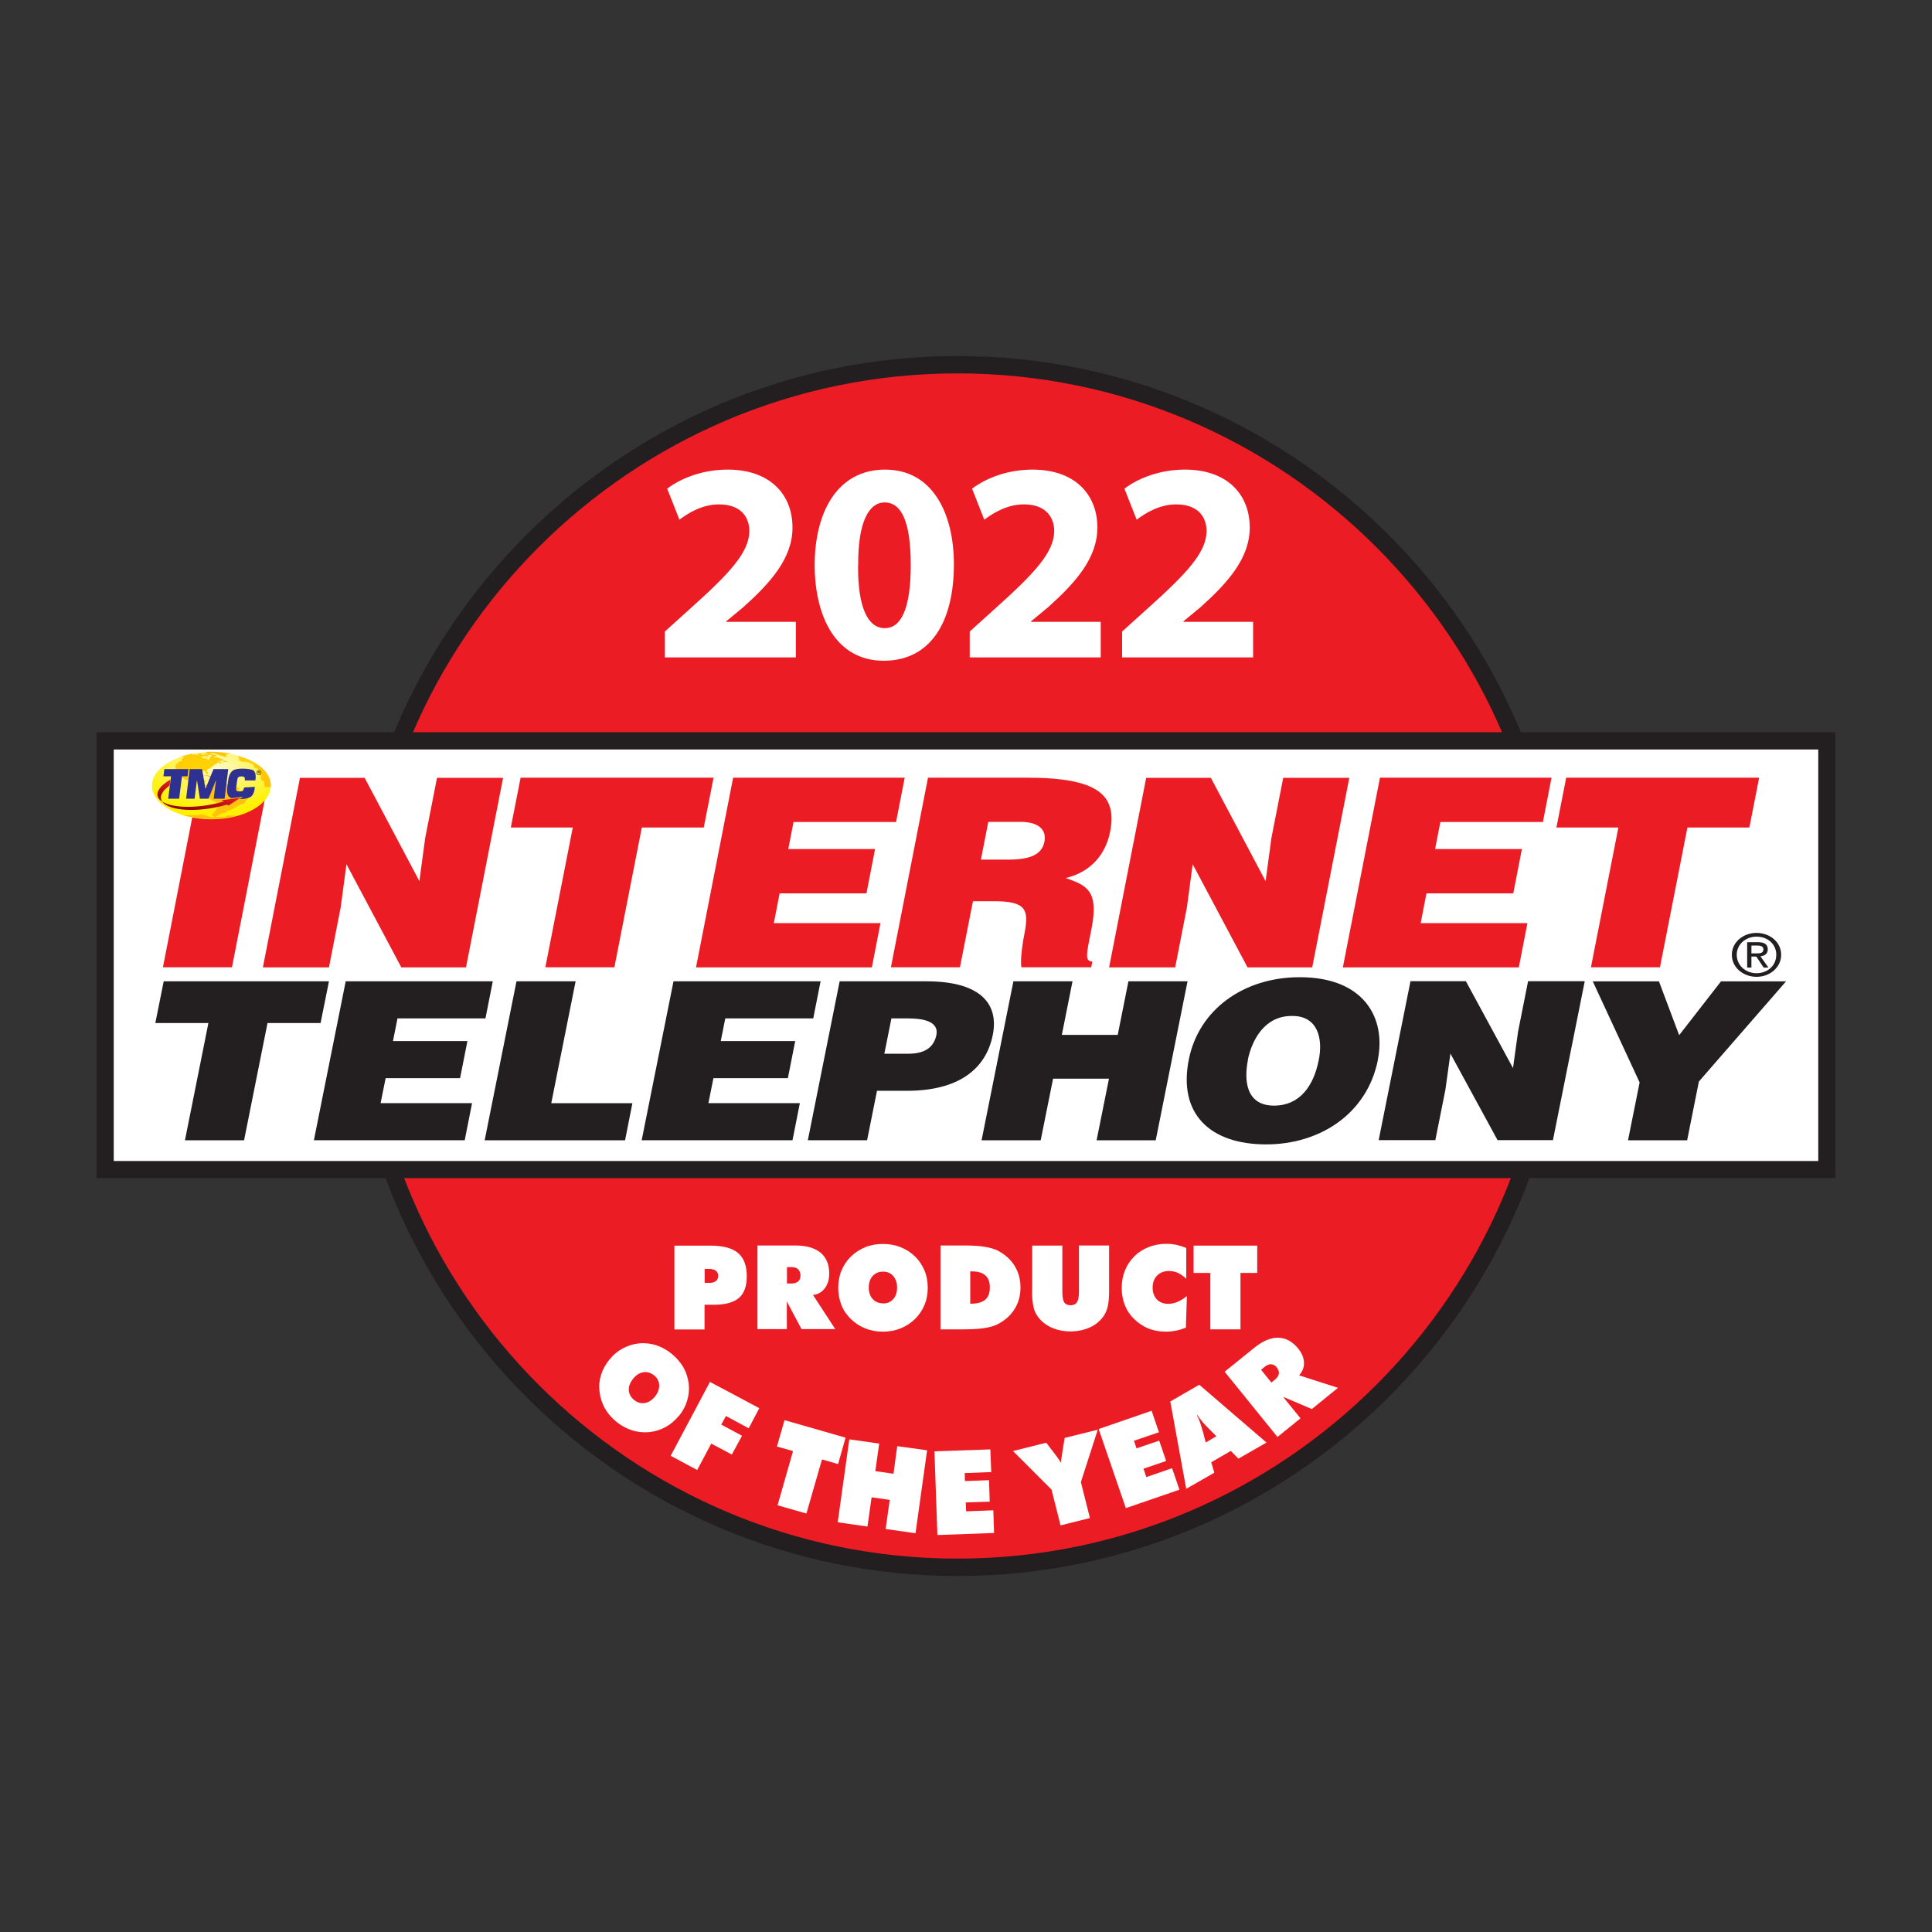 <?xml version="1.0" encoding="UTF-8"?>
<svg xmlns="http://www.w3.org/2000/svg" xmlns:xlink="http://www.w3.org/1999/xlink" id="Inc._5000_list" viewBox="0 0 150 150">
  <rect x="0" y="0" width="150" height="150" fill="#333333" stroke="none"/>
  <defs>
    <radialGradient id="radial-gradient" cx="-583.41" cy="-675.63" fx="-583.41" fy="-675.63" r="3.29" gradientTransform="translate(1049.4 -616) scale(1.77 -1)" gradientUnits="userSpaceOnUse">
      <stop offset="0" stop-color="#fffac9"></stop>
      <stop offset="1" stop-color="#fff100"></stop>
    </radialGradient>
    <radialGradient id="radial-gradient-2" cx="-584" cy="-675.49" fx="-584" fy="-675.49" r="2.67" gradientTransform="translate(1049.4 -616) scale(1.77 -1)" gradientUnits="userSpaceOnUse">
      <stop offset="0" stop-color="#ffd300"></stop>
      <stop offset="1" stop-color="#ffc10e"></stop>
    </radialGradient>
    <radialGradient id="radial-gradient-3" cx="18.96" cy="-675.49" fx="18.96" fy="-675.49" r="2.69" gradientTransform="translate(0 -616) scale(1 -1)" xlink:href="#radial-gradient-2"></radialGradient>
    <radialGradient id="radial-gradient-4" cx="18.96" cy="-675.49" fx="18.96" fy="-675.49" r="2.67" gradientTransform="translate(0 -616) scale(1 -1)" xlink:href="#radial-gradient-2"></radialGradient>
    <radialGradient id="radial-gradient-5" cx="18.96" cy="-675.49" fx="18.96" fy="-675.49" r="2.67" gradientTransform="translate(0 -616) scale(1 -1)" xlink:href="#radial-gradient-2"></radialGradient>
    <radialGradient id="radial-gradient-6" cx="18.96" cy="-675.49" fx="18.96" fy="-675.49" r="2.67" gradientTransform="translate(0 -616) scale(1 -1)" xlink:href="#radial-gradient-2"></radialGradient>
    <radialGradient id="radial-gradient-7" cx="18.96" cy="-675.49" fx="18.96" fy="-675.49" r="2.67" gradientTransform="translate(0 -616) scale(1 -1)" xlink:href="#radial-gradient-2"></radialGradient>
    <radialGradient id="radial-gradient-8" cx="18.96" cy="-675.49" fx="18.96" fy="-675.49" r="2.68" gradientTransform="translate(0 -616) scale(1 -1)" xlink:href="#radial-gradient-2"></radialGradient>
    <radialGradient id="radial-gradient-9" cx="18.96" cy="-675.49" fx="18.96" fy="-675.49" r="2.68" gradientTransform="translate(0 -616) scale(1 -1)" xlink:href="#radial-gradient-2"></radialGradient>
    <radialGradient id="radial-gradient-10" cx="18.96" cy="-675.49" fx="18.96" fy="-675.49" r="2.68" gradientTransform="translate(0 -616) scale(1 -1)" xlink:href="#radial-gradient-2"></radialGradient>
    <radialGradient id="radial-gradient-11" cx="18.96" cy="-675.49" fx="18.96" fy="-675.49" r="2.67" gradientTransform="translate(0 -616) scale(1 -1)" xlink:href="#radial-gradient-2"></radialGradient>
    <radialGradient id="radial-gradient-12" cx="18.96" cy="-675.49" fx="18.96" fy="-675.49" r="2.67" gradientTransform="translate(0 -616) scale(1 -1)" xlink:href="#radial-gradient-2"></radialGradient>
    <radialGradient id="radial-gradient-13" cx="18.96" cy="-675.49" fx="18.96" fy="-675.49" r="2.67" gradientTransform="translate(0 -616) scale(1 -1)" xlink:href="#radial-gradient-2"></radialGradient>
    <radialGradient id="radial-gradient-14" cx="18.96" cy="-675.49" fx="18.96" fy="-675.49" r="2.68" gradientTransform="translate(0 -616) scale(1 -1)" xlink:href="#radial-gradient-2"></radialGradient>
    <radialGradient id="radial-gradient-15" cx="18.96" cy="-675.49" fx="18.96" fy="-675.49" r="2.67" gradientTransform="translate(0 -616) scale(1 -1)" xlink:href="#radial-gradient-2"></radialGradient>
    <radialGradient id="radial-gradient-16" cx="18.96" cy="-675.49" fx="18.96" fy="-675.49" r="2.67" gradientTransform="translate(0 -616) scale(1 -1)" xlink:href="#radial-gradient-2"></radialGradient>
    <radialGradient id="radial-gradient-17" cx="18.96" cy="-675.49" fx="18.96" fy="-675.49" r="2.67" gradientTransform="translate(0 -616) scale(1 -1)" xlink:href="#radial-gradient-2"></radialGradient>
    <radialGradient id="radial-gradient-18" cx="18.96" cy="-675.49" fx="18.96" fy="-675.49" r="2.68" gradientTransform="translate(0 -616) scale(1 -1)" xlink:href="#radial-gradient-2"></radialGradient>
    <linearGradient id="linear-gradient" x1="248.06" y1="-688.69" x2="247.84" y2="-690.46" gradientTransform="translate(-198.99 -626.44) rotate(-.49) scale(.83 -1)" gradientUnits="userSpaceOnUse">
      <stop offset="0" stop-color="#ec1c24"></stop>
      <stop offset="1" stop-color="#8c0405"></stop>
    </linearGradient>
    <linearGradient id="linear-gradient-2" x1="251.55" y1="-689.76" x2="251.35" y2="-691.32" xlink:href="#linear-gradient"></linearGradient>
  </defs>
  <rect width="150" height="150" style="fill:none;"></rect>
  <g>
    <g>
      <path d="M74.34,28.32c25.71,0,46.68,20.97,46.68,46.68s-20.97,46.68-46.68,46.68-46.68-20.97-46.68-46.68S48.62,28.32,74.34,28.32h0Z" style="fill:#ec1c24; fill-rule:evenodd;"></path>
      <path d="M74.34,122.36c-26.11,0-47.36-21.25-47.36-47.36S48.22,27.64,74.34,27.64s47.36,21.25,47.36,47.36-21.25,47.36-47.36,47.36Zm0-93.37c-25.37,0-46.01,20.64-46.01,46.01s20.64,46.01,46.01,46.01,46.01-20.64,46.01-46.01-20.64-46.01-46.01-46.01Z" style="fill:#231f20;"></path>
    </g>
    <path d="M52.36,103.21v-6.5h2.79c.98,0,1.7,.19,2.15,.57s.68,.98,.68,1.81c0,.77-.2,1.33-.61,1.68s-1.05,.53-1.94,.53h-.73v1.92h-2.34Zm2.35-4.69v1.08h.36c.22,0,.39-.04,.51-.14,.12-.09,.18-.23,.18-.4s-.06-.3-.18-.4c-.12-.09-.29-.14-.51-.14h-.36Z" style="fill:#fff; fill-rule:evenodd;"></path>
    <path d="M61.1,98.38v1.27h.36c.22,0,.39-.06,.51-.16,.12-.1,.18-.27,.18-.46s-.06-.36-.18-.48-.29-.17-.51-.17h-.36Zm-2.29,4.82v-6.5h2.94c.85,0,1.51,.19,1.96,.56,.45,.38,.67,.92,.67,1.62,0,.46-.12,.85-.34,1.14-.23,.3-.53,.48-.92,.52l1.73,2.65h-2.62l-1.14-2.14v2.14h-2.28Z" style="fill:#fff; fill-rule:evenodd;"></path>
    <path d="M68.56,101.2c.33,0,.59-.11,.79-.34,.2-.22,.3-.52,.3-.89s-.1-.67-.3-.9-.46-.34-.8-.34-.59,.12-.8,.34c-.2,.23-.3,.53-.3,.89s.1,.67,.3,.89,.47,.34,.8,.34h.01Zm3.47-1.22c0,.48-.08,.92-.25,1.33s-.42,.78-.74,1.1c-.33,.31-.7,.56-1.13,.73-.43,.17-.88,.25-1.36,.25s-.94-.08-1.36-.25c-.43-.17-.8-.41-1.13-.73-.32-.31-.57-.67-.73-1.08s-.25-.86-.25-1.34,.08-.93,.25-1.34c.17-.41,.41-.77,.73-1.09,.33-.32,.7-.56,1.12-.73s.88-.25,1.37-.25,.94,.08,1.37,.25c.43,.17,.8,.41,1.13,.73,.32,.31,.56,.68,.73,1.09,.17,.41,.25,.86,.25,1.34h0Z" style="fill:#fff; fill-rule:evenodd;"></path>
    <path d="M75.34,101.22c.52,0,.91-.1,1.15-.31,.24-.2,.36-.52,.36-.95s-.12-.74-.35-.94c-.23-.21-.59-.31-1.07-.31h-.1v2.52h0Zm-2.32,1.98v-6.5h1.89c.6,0,1.12,.03,1.54,.1,.43,.07,.77,.17,1.04,.31,.56,.3,.99,.69,1.29,1.18s.45,1.04,.45,1.67-.15,1.18-.45,1.66c-.3,.49-.73,.88-1.3,1.18-.28,.14-.62,.25-1.05,.31-.42,.07-.99,.1-1.7,.1h-1.72Z" style="fill:#fff; fill-rule:evenodd;"></path>
    <path d="M80.14,100.23v-3.52h2.34v3.55c0,.41,.05,.7,.14,.85,.1,.15,.27,.23,.5,.23s.4-.08,.5-.24c.1-.16,.15-.44,.15-.85v-3.55h2.34v3.52c0,.46-.03,.85-.09,1.14-.06,.3-.16,.55-.29,.75-.26,.4-.62,.72-1.07,.93s-.97,.33-1.54,.33-1.09-.11-1.55-.33c-.45-.22-.81-.52-1.07-.93-.13-.2-.23-.45-.28-.74-.06-.3-.09-.68-.09-1.15h0Z" style="fill:#fff; fill-rule:evenodd;"></path>
    <path d="M92.11,99.29c-.21-.2-.43-.35-.65-.46-.22-.1-.46-.15-.7-.15-.38,0-.69,.12-.92,.35s-.35,.55-.35,.94,.11,.68,.33,.92c.22,.23,.52,.34,.89,.34,.23,0,.45-.05,.68-.14s.49-.25,.76-.46l-.08,2.45c-.25,.1-.51,.18-.76,.23s-.51,.08-.76,.08c-.31,0-.62-.03-.92-.1s-.56-.17-.8-.3c-.57-.33-1.01-.75-1.3-1.25-.29-.51-.44-1.09-.44-1.75,0-.49,.08-.93,.25-1.35s.41-.78,.73-1.1,.7-.56,1.12-.72c.43-.17,.88-.25,1.38-.25,.27,0,.52,.03,.78,.08,.25,.06,.51,.14,.75,.25v2.4h0Z" style="fill:#fff; fill-rule:evenodd;"></path>
    <polygon points="93.97 103.21 93.97 98.83 92.67 98.83 92.67 96.71 97.61 96.71 97.61 98.83 96.31 98.83 96.31 103.21 93.97 103.21 93.97 103.21" style="fill:#fff; fill-rule:evenodd;"></polygon>
    <path d="M49.23,108.69c.25,.2,.53,.29,.83,.24,.3-.05,.56-.22,.79-.5,.23-.29,.34-.59,.33-.89s-.15-.56-.4-.76c-.25-.2-.54-.29-.83-.24-.3,.05-.57,.22-.8,.51s-.34,.58-.33,.88c.02,.3,.15,.55,.41,.76h0Zm3.47,1.24c-.3,.37-.65,.66-1.03,.87-.39,.21-.81,.34-1.26,.39-.45,.04-.9,0-1.33-.14-.44-.14-.84-.35-1.22-.66s-.68-.66-.9-1.05c-.22-.4-.36-.83-.41-1.28-.06-.45-.02-.88,.11-1.3,.13-.42,.34-.82,.65-1.19,.3-.38,.65-.67,1.04-.88s.81-.34,1.25-.39c.45-.04,.9,0,1.33,.14,.44,.14,.84,.36,1.22,.67,.38,.31,.68,.66,.91,1.05,.22,.4,.36,.82,.41,1.28,.05,.45,.01,.88-.12,1.31-.13,.43-.34,.82-.65,1.2h0Z" style="fill:#fff; fill-rule:evenodd;"></path>
    <polygon points="52.07 113.03 55.12 107.29 58.95 109.33 58.13 110.89 56.36 109.94 56 110.61 57.61 111.47 56.82 112.93 55.22 112.08 54.13 114.13 52.07 113.03 52.07 113.03" style="fill:#fff; fill-rule:evenodd;"></polygon>
    <polygon points="60.37 116.87 61.57 112.66 60.32 112.31 60.91 110.26 65.65 111.62 65.07 113.67 63.82 113.31 62.61 117.51 60.37 116.87 60.37 116.87" style="fill:#fff; fill-rule:evenodd;"></polygon>
    <polygon points="65.04 118.19 65.94 111.75 68.26 112.08 67.96 114.22 69.37 114.42 69.66 112.28 71.98 112.6 71.08 119.04 68.76 118.71 69.08 116.45 67.67 116.25 67.35 118.52 65.04 118.19 65.04 118.19" style="fill:#fff; fill-rule:evenodd;"></polygon>
    <polygon points="72.78 119.18 72.55 112.68 76.89 112.53 76.96 114.29 74.9 114.37 74.92 114.99 76.79 114.92 76.84 116.59 74.98 116.65 75.01 117.34 77.12 117.26 77.18 119.02 72.78 119.18 72.78 119.18" style="fill:#fff; fill-rule:evenodd;"></polygon>
    <path d="M82.34,118.43l-.7-2.78-2.99-2.99,2.58-.65,.83,1.09c.07,.09,.17,.24,.29,.43,.01,.02,.02,.03,.02,.04,0-.1,.02-.27,.06-.49,0-.04,.01-.07,.01-.08l.22-1.36,2.57-.64-1.31,4.07,.7,2.79-2.28,.57h0Z" style="fill:#fff; fill-rule:evenodd;"></path>
    <polygon points="87.41 117.09 85.3 110.95 89.41 109.53 89.98 111.2 88.04 111.86 88.24 112.45 90 111.85 90.54 113.43 88.78 114.03 89 114.68 91 113.99 91.57 115.66 87.41 117.09 87.41 117.09" style="fill:#fff; fill-rule:evenodd;"></polygon>
    <path d="M93.6,112l.84-.49-.54-.54c-.27-.27-.48-.49-.6-.65-.13-.15-.24-.31-.34-.46l-.03,.02c.08,.16,.16,.33,.23,.52,.07,.19,.15,.48,.26,.85l.19,.74h0Zm-1.5,3.6l-1.24-6.79,2.25-1.3,5.22,4.49-2.18,1.25-.59-.6-1.52,.88,.24,.81-2.18,1.25h0Z" style="fill:#fff; fill-rule:evenodd;"></path>
    <path d="M97.91,106.35l.8,.99,.28-.23c.17-.14,.27-.29,.3-.45,.02-.16-.03-.31-.15-.48-.13-.16-.28-.25-.44-.26-.16-.01-.33,.06-.5,.19l-.28,.23h0Zm1.26,5.2l-4.09-5.05,2.29-1.85c.66-.54,1.29-.8,1.87-.79s1.1,.29,1.55,.84c.29,.36,.44,.72,.45,1.1,.01,.38-.12,.7-.38,.98l3.02,.97-2.03,1.65-2.23-.95,1.35,1.67-1.78,1.44h0Z" style="fill:#fff; fill-rule:evenodd;"></path>
    <g>
      <polygon points="8.17 57.52 141.83 57.52 141.83 90.8 8.17 90.8 8.17 57.52 8.17 57.52" style="fill:#fff;"></polygon>
      <path d="M142.5,91.47H7.5V56.85H142.5v34.62Zm-133.67-1.33H141.17v-31.95H8.83v31.95Z" style="fill:#231f20;"></path>
    </g>
    <g>
      <path d="M12.65,75.1l2.88-14.72h5.36l-2.88,14.72h-5.36Z" style="fill:#ec1c24;"></path>
      <path d="M32.56,68.42l.45-3.35,.92-4.68h5.13l-2.88,14.72h-5.02l-4.26-8.01-.45,3.35-.91,4.66h-5.13l2.88-14.72h5.02l4.26,8.04Z" style="fill:#ec1c24;"></path>
      <path d="M40.42,60.38h14.98l-.76,3.87h-4.81l-2.13,10.85h-5.36l2.13-10.85h-4.81l.76-3.87Z" style="fill:#ec1c24;"></path>
      <path d="M54.04,75.1l2.88-14.72h13.32l-.67,3.44h-7.96l-.41,2.1h6.74l-.67,3.44h-6.74l-.45,2.31h8.28l-.67,3.44h-13.63Z" style="fill:#ec1c24;"></path>
      <path d="M75.54,69.97l-1.01,5.13h-5.36l2.88-14.72h7.72c5.45,0,6.98,1.33,6.42,4.19-.33,1.7-1.45,3.13-3.45,3.6,1.61,.57,2.58,.94,2.01,3.91-.38,1.92-.57,2.57,.06,2.57l-.09,.45h-5.42c-.07-.33-.02-1.27,.23-2.57,.38-1.92,.14-2.56-2.36-2.56h-1.63Zm.63-3.23h2.11c1.66,0,2.61-.37,2.81-1.39,.2-1.04-.61-1.54-1.86-1.54h-2.5l-.57,2.92h0Z" style="fill:#ec1c24;"></path>
      <path d="M98.26,68.42l.45-3.35,.92-4.68h5.13l-2.88,14.72h-5.02l-4.26-8.01-.45,3.35-.91,4.66h-5.13l2.88-14.72h5.02l4.26,8.04h0Z" style="fill:#ec1c24;"></path>
      <path d="M104.26,75.1l2.88-14.72h13.32l-.67,3.44h-7.96l-.41,2.1h6.74l-.67,3.44h-6.74l-.45,2.31h8.29l-.67,3.44h-13.64Z" style="fill:#ec1c24;"></path>
      <path d="M121.6,60.38h14.98l-.76,3.87h-4.81l-2.13,10.85h-5.36l2.13-10.85h-4.81l.76-3.87h0Z" style="fill:#ec1c24;"></path>
    </g>
    <g>
      <path d="M12.7,76.19h12.84l-.65,3.24h-4.12l-1.82,9.1h-4.59l1.82-9.1h-4.12l.65-3.24h0Z" style="fill:#231f20;"></path>
      <path d="M24.37,88.53l2.47-12.34h11.42l-.57,2.88h-6.83l-.35,1.76h5.78l-.57,2.88h-5.78l-.39,1.94h7.1l-.57,2.88h-11.69Z" style="fill:#231f20;"></path>
      <path d="M37.63,88.53l2.47-12.34h4.59l-1.89,9.46h6.3l-.57,2.88h-10.89Z" style="fill:#231f20;"></path>
      <path d="M49.82,88.53l2.47-12.34h11.42l-.57,2.88h-6.83l-.35,1.76h5.78l-.57,2.88h-5.78l-.39,1.94h7.1l-.57,2.88h-11.69Z" style="fill:#231f20;"></path>
      <path d="M62.72,88.53l2.47-12.34h6.75c4.03,0,5.64,1.63,5.14,4.16-.53,2.66-2.66,4.34-6.68,4.34h-2.31l-.77,3.84h-4.59Zm7.84-6.72c1.07,0,1.92-.38,2.14-1.44,.23-1.15-1.22-1.3-2.19-1.3h-1.3l-.55,2.74h1.9Z" style="fill:#231f20;"></path>
      <path d="M76.21,88.53l2.47-12.34h4.59l-.83,4.16h4.34l.83-4.16h4.59l-2.47,12.34h-4.59l.96-4.78h-4.34l-.96,4.78h-4.59Z" style="fill:#231f20;"></path>
      <path d="M106.98,82.29c-.84,4.2-4.52,6.56-8.67,6.56-4.4,0-6.85-2.4-6.01-6.59,.77-3.87,4.25-6.39,8.61-6.39,5,0,6.72,3.17,6.06,6.43h0Zm-10.09,0c-.31,1.57-.17,3.55,2.03,3.55,1.98,0,3.07-1.51,3.47-3.55,.34-1.68-.09-3.46-2.12-3.41-2.08,0-3.07,1.85-3.39,3.41h0Z" style="fill:#231f20;"></path>
      <path d="M117.47,82.92l.39-2.81,.78-3.93h4.4l-2.47,12.34h-4.3l-3.66-6.72-.39,2.81-.78,3.91h-4.4l2.47-12.34h4.3l3.65,6.73h0Z" style="fill:#231f20;"></path>
      <path d="M130.99,88.53h-4.59l.9-4.49-3.64-7.85h5.14l1.57,4.18,3.25-4.18h5.05l-6.77,7.78-.91,4.56h0Z" style="fill:#231f20;"></path>
    </g>
    <path d="M134.46,74.13c0-.98,.88-1.7,1.92-1.7s1.91,.72,1.91,1.7-.88,1.71-1.91,1.71-1.92-.72-1.92-1.71Zm1.92,1.43c.86,0,1.53-.6,1.53-1.43s-.67-1.41-1.53-1.41-1.54,.61-1.54,1.41,.67,1.43,1.54,1.43Zm-.4-.44h-.33v-1.97h.83c.51,0,.77,.17,.77,.56,0,.35-.25,.5-.57,.54l.62,.87h-.37l-.57-.85h-.38v.85h0Zm.4-1.1c.28,0,.53-.02,.53-.32,0-.24-.25-.29-.48-.29h-.45v.61h.4Z" style="fill:#231f20;"></path>
    <g>
      <g>
        <path d="M11.8,61c0,1.44,2.07,2.61,4.61,2.61s4.61-1.17,4.61-2.61-2.07-2.61-4.61-2.61-4.61,1.17-4.61,2.61Z" style="fill:url(#radial-gradient);"></path>
        <g>
          <g>
            <path d="M13.97,58.77s0,0,.06-.03c.09-.03,.3-.09,.84-.22,.05,.02,.05,.04,.05,.04v.03s.07-.02,.1-.02h.12l.08,.02h.07s.09,.01,.09,.01h.09s-.09-.03-.09-.03v-.03s-.1,0-.1,0l.05-.04h.31s.12,.03,.12,.03l-.04,.03-.03,.04h-.12l-.03,.02h.33l-.05-.04,.17-.07h.06l-.04,.04-.05,.03,.09,.02v.04s.07-.05,.07-.05h.09v.03l-.02,.04h-.1l.08,.02,.06,.04h-.12l-.1,.02,.03-.07h-.05l-.06,.04h-.12l-.14,.04v.04s-.01,.06-.01,.06h.09l.13,.03,.13,.04h.1v.04s0,.02,0,.02l.03,.04h.09s0-.04,0-.04l-.03-.04,.05-.02h.05s-.03-.07-.03-.07v-.03s.05,0,.05,0v-.04l.02-.03,.07-.02h.14s.13,.02,.13,.02l-.06,.03,.07,.04h.09l.03-.04,.07,.03,.14,.03v.02s.04,.04,.04,.04h.14l-.03,.03-.03,.03,.09-.03h.04l.06,.02,.06,.04h-.09s-.04,.07-.04,.07c0,0,.04,.01-.04,.01h-.32l-.02,.04,.18-.02s.04,.03-.01,.03-.12,.02-.12,.02l.12,.02,.04,.02,.09,.03h.05s.09-.03,.09-.03l-.03,.04s-.1,.02-.13,.02c-.03,0-.08,.03-.08,.03l-.1,.02,.05-.06v-.03h-.09s-.05,.04-.05,.04l-.09,.03-.05,.03-.02,.03h.08l-.03,.03h-.1s-.04,.03-.07,.04c-.03,.01-.05,.06-.05,.06,0,0-.04,0-.06,.02-.02,.02-.05,.03-.05,.03-.02,.02-.03,.06-.03,.06,0,0,.01,0-.04,.03-.05,.02-.09,.05-.09,.05,0,0-.01,0-.06,.02s-.13,.07-.13,.07c0,0-.01,.02-.03,.03-.02,.02-.04,.09-.04,.09l.09,.08,.03,.12-.05,.04-.13-.08v-.04s-.04-.08-.04-.08l-.05-.04h-.13s-.07-.01-.1-.01h-.21l.04,.04h-.56s-.04,.07-.04,.07l-.02,.06-.09,.13v.09s-.05,.08-.01,.1,.08,.07,.08,.07l.08,.03h.29l.02-.07s.06-.08,.06-.1,.07-.03,.07-.03h.28s-.06,.03-.07,.06-.02,.08-.02,.08v.06s-.05-.01-.08,.03l-.03,.04s.01,.04,.04,.04h.31s.14,.03,.15,.04,.03,.05,.02,.08c-.01,.03-.08,.02-.09,.06s-.01,.07-.01,.09,.03,.04,.03,.07,.09,.06,.09,.06l.12,.02,.1-.02h.13l.13,.06s.01,.04-.01,.06c-.02,.02-.1,.02-.1,.02v-.07l-.09-.02s-.04-.02-.06,0c-.02,.02-.05,.05-.05,.05,0,0-.06,.02-.09,.01-.03-.01-.12-.04-.12-.04,0,0-.14-.08-.18-.09-.03-.01-.03-.02-.07-.03-.04-.01-.06-.04-.08-.06-.02-.02-.04-.03-.07-.06-.03-.03-.01-.06-.07-.07h-.06s-.14-.03-.18-.04c-.03,0-.03-.02-.08-.02-.05,0-.12-.04-.12-.04l-.03-.02-.14-.03s.06,0-.06,0h-.14s-.14,.01-.2,0-.09-.04-.09-.04c0,0,.02,0-.03-.03-.05-.03-.08-.06-.13-.08-.05-.02-.08-.03-.09-.06-.01-.02-.02-.05-.01-.07,.01-.02,.01-.06,.01-.06,0,0-.05-.04-.07-.08s-.02-.02-.02-.07,.02-.05,0-.07c-.02-.02-.06-.06-.06-.07s-.01-.04-.05-.08-.06-.06-.08-.08l-.02-.03-.03,.09v.08l.05,.09,.03,.06v.03s.02,.04,.02,.04v.02l-.12-.04s-.02-.04-.04-.07-.02-.07-.02-.07v-.03s-.03-.04-.03-.04l.07-.03-.07-.05v-.03s.02-.01,.01-.03c-.01-.02-.04-.05-.04-.07s.01-.06,.01-.06l-.02-.03s-.03-.02-.03-.03v-.08s.03-.04,.03-.08,.01-.03,.05-.08,.08-.05,.1-.08c.02-.03,.07-.07,.07-.07l.09-.06,.09-.02h.1v-.07l-.03-.02-.03-.02s-.01-.02,.02-.04c.03-.02,.03-.03,.06-.06s.08-.05,.08-.05c0,0-.01-.02,0-.05v-.03s-.04-.03-.04-.03h-.05s-.19,.01-.19,.01h.01Z" style="fill:url(#radial-gradient-2);"></path>
            <polygon points="15.89 58.47 15.93 58.5 15.9 58.51 15.84 58.51 15.79 58.48 15.89 58.47" style="fill:url(#radial-gradient-3);"></polygon>
            <polygon points="15.99 58.49 15.9 58.51 15.89 58.47 15.98 58.47 15.99 58.49" style="fill:url(#radial-gradient-4);"></polygon>
            <path d="M15.98,58.4s.05,.03,.06,.05c.01,.02,.05,.02,.04,.04s-.01,.05-.01,.05c0,0,.14,0,.18,0s.13-.06,.13-.06c0,0-.02-.02,.04-.02h.1l.03,.04h.17l.05,.03s.13,.07,.2,.08c.07,.01,.22,.08,.22,.08,0,0,.07,0,.13,.02,.06,.02,.14,.06,.22,.06h.12l-.14-.08v-.03l.05-.02v-.04s.05-.02,.05-.02v-.03s.04-.01,.04-.01h.14s.08-.04,.08-.04c0,0-1.04-.18-1.87-.12h0Z" style="fill:url(#radial-gradient-5);"></path>
            <path d="M16.41,58.56l.13,.03,.09,.03h.1s.07,0,.08,.01c.01,.02-.02,.06-.02,.06h-.12s-.06-.04-.06-.02,.03,.04,.07,.04,.14,.04,.12,.04-.17-.03-.17-.03l-.07,.02-.1-.04s-.22-.03-.22-.03h.19v-.05s-.09-.03-.09-.03l-.09,.02h-.14s-.13-.04-.06-.06c.07-.01,.02,0,.07-.01,.05,0,.06,.03,.06,.03h.04s.03-.03,.03-.03h.17s-.01,.02-.01,.02Z" style="fill:url(#radial-gradient-6);"></path>
            <path d="M17.37,59.05l-.05,.04v.04s.04,.03,.04,.03c0,0,.03-.01,.06-.01h.18s.07,.01,.07,.01l-.04-.04-.09-.04h-.08s-.07-.01-.07-.01l-.02-.03h0Z" style="fill:url(#radial-gradient-7);"></path>
            <polygon points="17.03 59.11 17.1 59.12 17.16 59.1 17.06 59.08 17 59.09 17.03 59.11" style="fill:url(#radial-gradient-8);"></polygon>
            <polygon points="17.06 59.18 17.13 59.18 17.16 59.2 17.11 59.21 17.02 59.19 17.06 59.18" style="fill:url(#radial-gradient-9);"></polygon>
            <path d="M15.81,60.24v-.03s.1-.01,.1-.01c0,0,.02,0,.05,0s.15-.01,.15-.01l.09,.02,.06,.03h.1s.04,.02,.07,.05c.03,.03,.14,.03,.14,.03l-.03,.04s-.03-.01-.09-.01h-.12s-.02-.02-.05-.03c-.03-.01-.04-.03-.07-.03-.03,0-.09-.03-.09-.03l-.1-.03h-.1l-.06,.03-.08-.02h0Z" style="fill:url(#radial-gradient-10);"></path>
            <polygon points="16.26 60.42 16.32 60.45 16.38 60.45 16.39 60.41 16.31 60.38 16.3 60.4 16.26 60.42" style="fill:url(#radial-gradient-11);"></polygon>
            <path d="M16.6,60.41h.17s.06,.04,.06,.04l.04-.04h.17s-.04-.07-.04-.07h-.35l.06,.03-.05,.02-.07,.02h0Z" style="fill:url(#radial-gradient-12);"></path>
            <polygon points="17.16 60.4 17.21 60.42 17.27 60.42 17.3 60.4 17.19 60.38 17.16 60.4" style="fill:url(#radial-gradient-13);"></polygon>
            <polygon points="16.26 60.09 16.25 60.13 16.3 60.13 16.27 60.07 16.26 60.09" style="fill:url(#radial-gradient-14);"></polygon>
            <path d="M16.48,60.93l-.1,.04v.06s-.06,.06-.06,.08,.05,.08,.05,.08v.05l-.09,.07-.07,.02-.05,.03-.05,.07-.02,.03s-.01,.03-.02,.06-.01,.04-.01,.04h.06v.05s-.04-.01-.08,.03c-.03,.03-.04,.05-.04,.07,0,.03,.07,.05,.07,.05,0,0,.04,.03,.06,.05,.02,.02,.1,.14,.15,.17s.2,.18,.2,.18c0,0-.03-.01,.07,.03s.07,.01,.13,.05c.07,.04,.28,.15,.28,.15,0,0,.01,0,.01,.04s.01,.07,0,.14-.17,.22-.17,.23c-.01,.02-.03,.04-.03,.07s-.06,.09-.06,.09c0,0-.03,.02-.07,.07-.04,.05-.12,.15-.12,.17s.01,.02-.03,.05-.06,.04-.03,.07c.03,.02,.09,.04,.09,.04l.09,.06h.15s-.02-.01,0-.04c.02-.03,.01-.04,.1-.04h.18l-.15-.04s-.03-.02,0-.03,.1-.01,.15-.03c.06-.02,.09-.03,.09-.03,0,0-.08-.01-.07-.03,.01-.02,.26-.06,.26-.06,0,0,.2-.04,.21-.06,.01-.02,.15,.03,.07-.05l-.09-.08s.24,.01,.27,0c.03,0,.07-.03,.13-.07,.07-.04,.22-.1,.22-.1l.18-.08s-.01-.03,.01-.06c.02-.03,.21-.08,.21-.08,0,0,.01,0,.05-.03s-.04-.03,.09-.06,.14-.02,.18-.04c.05-.02,.05,0,.1-.06s.09-.09,.09-.1-.1,.02,.04-.09,.13-.14,.13-.15,.01-.09,.02-.11c.01-.02,.22-.05,.25-.13,.03-.08,.03-.1,.03-.13s.03-.02-.01-.06-.12-.08-.17-.1-.06-.03-.09-.03h-.36s-.06-.02-.06-.02c0,0,.05-.02-.04-.03-.09-.01-.12-.01-.12-.01l-.07,.06-.04-.06v-.03l-.07,.02h-.09s-.1-.03-.01-.05,.14-.06,.14-.06v-.03s-.06-.03-.1-.07c-.05-.04-.07-.06-.08-.07-.01-.02-.06-.04-.06-.04h-.27l-.3-.1v-.04s-.01,.01-.1-.03l-.09-.04s.1-.02-.04-.02h-.14s-.06,.02-.09,.02-.03,.01-.09,0c-.07-.02-.22-.07-.22-.07l-.1,.02s-.04-.02-.05,0c-.01,.03,.01,.06,.01,.06v.05s0,.04,0,.04c0,0-.07-.02-.07-.05s-.02-.1-.02-.1l.03-.08s-.1,.02-.13,.03c-.02,.02-.06,.03-.06,.03h-.07c-.06,0-.08,.02-.08,.02l-.04,.12h.02Z" style="fill:url(#radial-gradient-15);"></path>
            <path d="M21.02,61.13s0-.05-.15-.03c-.15,.02-.23,.02-.28,.02s-.06-.17-.06-.17c0,0-.03-.12-.03-.15s.04-.08-.04-.15c-.09-.07-.22-.1-.22-.2s.04-.09,.02-.17c-.03-.08-.09-.12-.15-.17-.06-.06-.06-.02-.06-.12s.04-.09,.02-.17c-.03-.07,.06-.05-.08-.13s-.22-.07-.26-.14-.03-.04-.04-.1c-.02-.06,.08-.04-.03-.1-.1-.06-.14-.05-.23-.1-.09-.05-.12-.06-.23-.09-.1-.03-.35,0-.39-.03-.04-.02-.23-.04-.24-.1s-.02-.2-.02-.2l-.03-.04-.02-.06,.03-.03s2.64,.66,2.49,2.44h0Z" style="fill:url(#radial-gradient-16);"></path>
            <path d="M18.46,63.31s-.39,.02-.44,.02-.22-.02-.22-.02c0,0-.12-.02-.13,0s.03,.04-.1,.07c-.13,.03-.23,.04-.23,.04l-.86,.02s.09,.03-.14-.02-.3-.07-.44-.12c-.13-.05-.04-.1-.28-.06-.23,.04-.42,.06-.42,.06,0,0-.03-.01-.14-.01h-.83s2.09,.64,4.22,0h0Z" style="fill:url(#radial-gradient-17);"></path>
          </g>
          <polygon points="16.1 58.83 16.15 58.85 16.11 58.88 16.05 58.87 15.96 58.87 15.92 58.83 16.02 58.83 16.1 58.83" style="fill:url(#radial-gradient-18);"></polygon>
        </g>
      </g>
      <path d="M14.63,59.71l-.07,.56h-.43l-.22,1.74h-.85l.22-1.74h-.59l.07-.56h1.87Z" style="fill:#2e3191;"></path>
      <path d="M17.72,59.71l-.28,2.3h-.85l.18-1.44-.58,1.44h-.67l-.23-1.46-.18,1.46h-.66l.28-2.3h.96l.26,1.53,.63-1.53s1.14,0,1.14,0Z" style="fill:#2e3191;"></path>
      <path d="M19.68,59.82c-.12-.09-.49-.14-.78-.14h-.17c-.34,0-.59,.07-.73,.21s-.25,.38-.29,.73l-.06,.46c-.01,.1-.02,.19-.02,.28,0,.25,.06,.42,.18,.52,.04,.04,.1,.07,.17,.09l.89-.11-.27,.18h.05c.31,0,.7-.07,.85-.2,.15-.13,.25-.35,.28-.66v-.09s-.83,.05-.83,.05v.03c-.03,.1-.06,.18-.1,.22s-.13,.06-.24,.06-.18-.02-.22-.04-.06-.09-.06-.17c0-.04,0-.1,.02-.19l.05-.37c.02-.16,.05-.27,.08-.31,.04-.06,.13-.09,.27-.09,.09,0,.16,.02,.2,.04,.04,.03,.06,.08,.06,.14v.13s.82,0,.82,0v-.08c.02-.06,.02-.1,.02-.13v-.1c0-.22-.06-.38-.19-.48h.01Z" style="fill:#2e3191;"></path>
      <g>
        <path d="M20.1,60.17c-.11,0-.19-.08-.19-.19s.08-.19,.19-.19,.19,.08,.19,.19-.09,.19-.19,.19Zm0-.35c-.09,0-.16,.07-.16,.16s.07,.16,.16,.16,.16-.07,.16-.16-.07-.16-.16-.16Z" style="fill:#231f20;"></path>
        <path d="M20.05,60.08h-.03v-.2h.09s.07,.01,.07,.06c0,.03-.02,.04-.03,.05,.01,0,.02,.01,.02,.04v.04s0,.02,.01,.02h-.03v-.05s0-.04-.04-.04h-.07v.09Zm0-.11h.07s.04,0,.04-.03-.02-.03-.04-.03h-.07v.07h0Z" style="fill:#231f20;"></path>
      </g>
      <g>
        <path d="M13.17,60.98l.06-.45c-.94,.54-1.29,1.17-.76,1.62,.04,.03,.08,.06,.12,.09-.25-.37-.02-.83,.59-1.26h0Z" style="fill:url(#linear-gradient);"></path>
        <path d="M17.19,62.14s.04,.02,.2,.08c-1.88,.56-3.96,.56-4.8,.01,.04,.06,.08,.1,.14,.15,.75,.64,2.95,.67,4.93,.08l.05,.1,.95-.62-1.47,.19h0Z" style="fill:url(#linear-gradient-2);"></path>
      </g>
    </g>
    <g>
      <path d="M51.62,51.06v-2.03l1.86-1.68c3.14-2.81,4.66-4.42,4.7-6.09,0-1.17-.71-2.1-2.36-2.1-1.24,0-2.32,.62-3.07,1.19l-.95-2.41c1.08-.82,2.76-1.48,4.7-1.48,3.25,0,5.03,1.9,5.03,4.5,0,2.41-1.75,4.32-3.82,6.18l-1.33,1.1v.04h5.41v2.76h-10.16Z" style="fill:#fff;"></path>
      <path d="M74.06,43.82c0,4.44-1.79,7.48-5.45,7.48s-5.34-3.34-5.36-7.4c0-4.15,1.77-7.44,5.47-7.44s5.34,3.42,5.34,7.35Zm-7.44,.09c-.02,3.29,.77,4.86,2.08,4.86s2.01-1.63,2.01-4.9-.68-4.86-2.03-4.86c-1.24,0-2.08,1.57-2.05,4.9Z" style="fill:#fff;"></path>
      <path d="M75.29,51.06v-2.03l1.86-1.68c3.14-2.81,4.66-4.42,4.7-6.09,0-1.17-.71-2.1-2.36-2.1-1.24,0-2.32,.62-3.07,1.19l-.95-2.41c1.08-.82,2.76-1.48,4.7-1.48,3.25,0,5.03,1.9,5.03,4.5,0,2.41-1.75,4.32-3.82,6.18l-1.33,1.1v.04h5.41v2.76h-10.16Z" style="fill:#fff;"></path>
      <path d="M87.12,51.06v-2.03l1.86-1.68c3.14-2.81,4.66-4.42,4.7-6.09,0-1.17-.71-2.1-2.36-2.1-1.24,0-2.32,.62-3.07,1.19l-.95-2.41c1.08-.82,2.76-1.48,4.7-1.48,3.25,0,5.03,1.9,5.03,4.5,0,2.41-1.75,4.32-3.82,6.18l-1.33,1.1v.04h5.41v2.76h-10.16Z" style="fill:#fff;"></path>
    </g>
  </g>
</svg>

